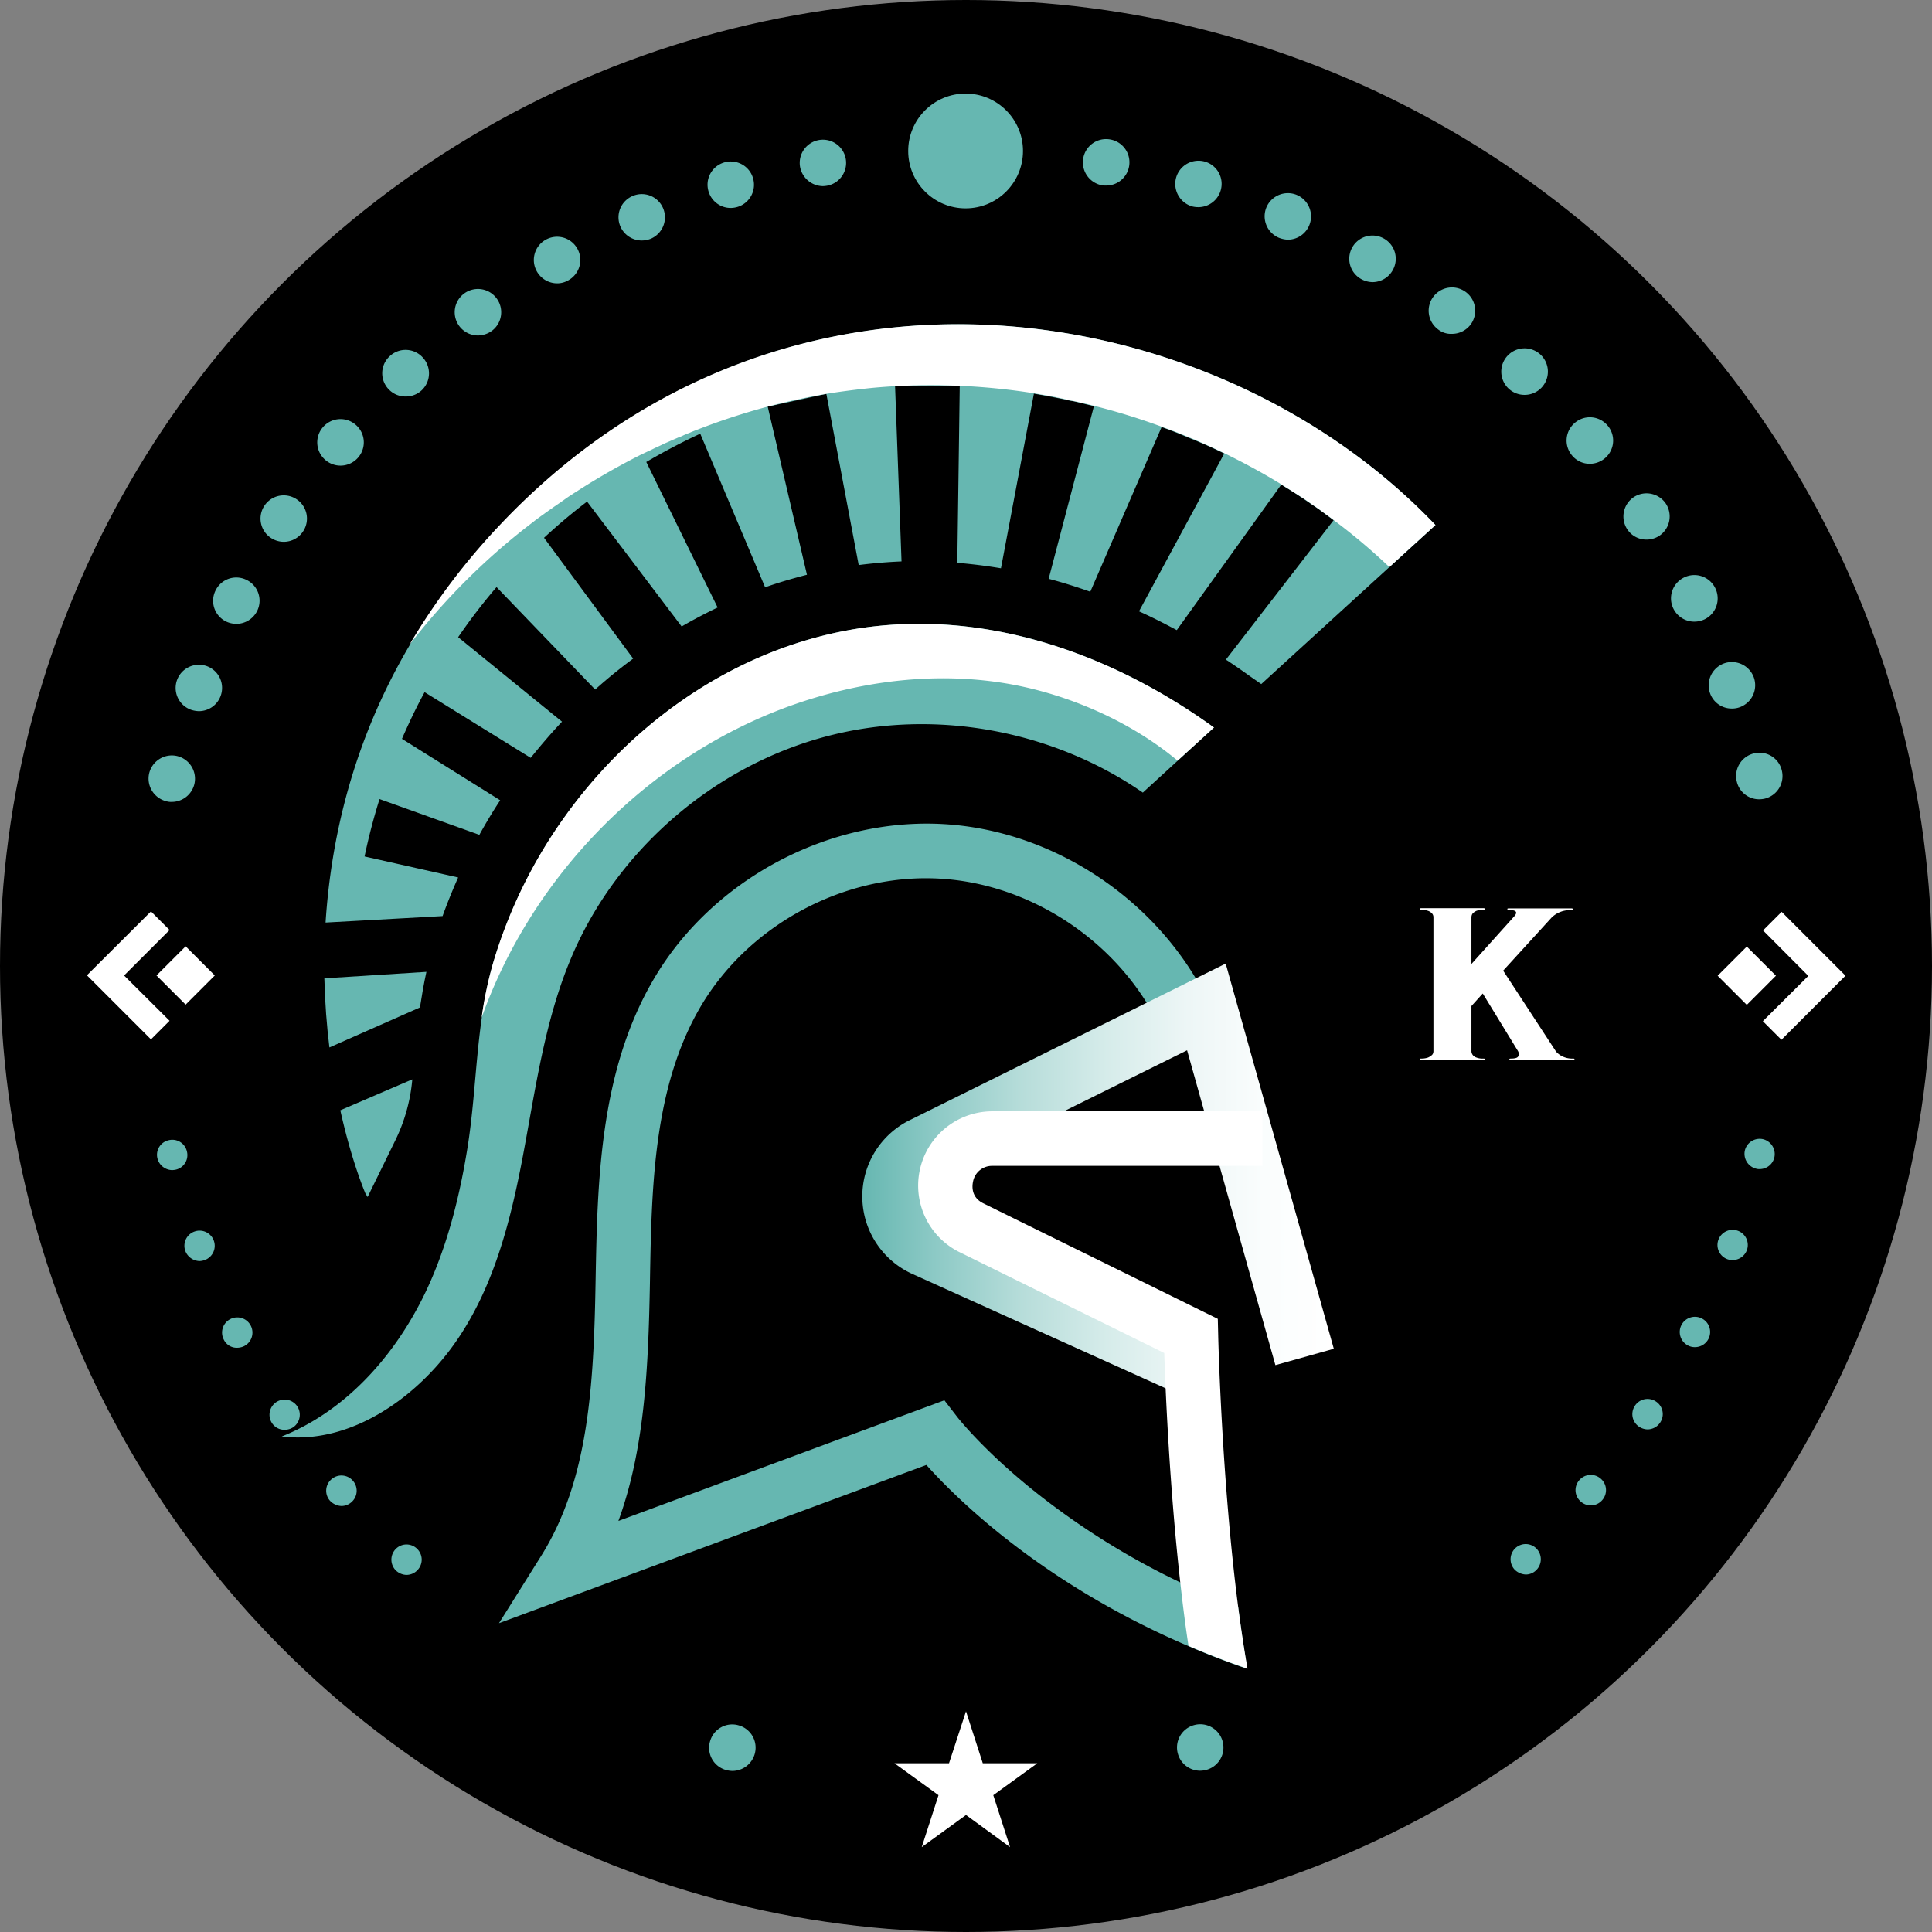 <svg xmlns="http://www.w3.org/2000/svg" xmlns:xlink="http://www.w3.org/1999/xlink" id="Korn" viewBox="0 0 956 956"><rect x="0" y="0" width="956" height="956" fill="#808080" stroke="none"/><defs><style>.cls-1{fill:#66b7b1;}.cls-2{fill:#fff;}.cls-3{fill:url(#linear-gradient);}</style><linearGradient id="linear-gradient" x1="557.59" y1="492.86" x2="790.9" y2="492.86" gradientTransform="matrix(1, 0, 0, -1, 0, 1199.46)" gradientUnits="userSpaceOnUse"><stop offset="0" stop-color="#66b7b1"></stop><stop offset="0.16" stop-color="#8ecac6"></stop><stop offset="0.34" stop-color="#b7ddda"></stop><stop offset="0.52" stop-color="#d6ecea"></stop><stop offset="0.69" stop-color="#edf6f6"></stop><stop offset="0.85" stop-color="#fafdfd"></stop><stop offset="1" stop-color="#fff"></stop></linearGradient></defs><circle cx="478" cy="478" r="478"></circle><path class="cls-1" d="M490,999.2a11.38,11.38,0,0,1-7.7-14.3h0a11.38,11.38,0,0,1,14.3-7.7h0a11.46,11.46,0,0,1,7.7,14.3h0a11.52,11.52,0,0,1-11,8.2h0A12.57,12.57,0,0,1,490,999.2Zm223.8-7.8a11.46,11.46,0,0,1,7.7-14.3h0a11.46,11.46,0,0,1,14.3,7.7h0a11.46,11.46,0,0,1-7.7,14.3h0a12.57,12.57,0,0,1-3.3.5h0A11.43,11.43,0,0,1,713.8,991.4Zm-497-389.6Zm807.2-1.3ZM213.3,519.9a11.54,11.54,0,0,1-8.6-13.8h0a11.54,11.54,0,0,1,13.8-8.6h0a11.54,11.54,0,0,1,8.6,13.8h0a11.52,11.52,0,0,1-11.2,8.9h0A8,8,0,0,1,213.3,519.9Zm777-9.8h0a11.5,11.5,0,0,1,8.5-13.9h0a11.35,11.35,0,0,1,13.8,8.5h0a11.5,11.5,0,0,1-8.5,13.9h0a12.41,12.41,0,0,1-2.7.3h0A11.3,11.3,0,0,1,990.3,510.1ZM225.4,474.6a11.46,11.46,0,0,1-6.9-14.7h0a11.54,11.54,0,0,1,14.7-6.9h0a11.46,11.46,0,0,1,6.9,14.7h0a11.48,11.48,0,0,1-10.8,7.6h0A13.36,13.36,0,0,1,225.4,474.6Zm751.7-8.1h0a11.56,11.56,0,0,1,6.8-14.8h0a11.56,11.56,0,0,1,14.8,6.8h0a11.56,11.56,0,0,1-6.8,14.8h0a10.88,10.88,0,0,1-4,.7h0A11.34,11.34,0,0,1,977.1,466.5ZM242.7,430.9a11.4,11.4,0,0,1-5.1-15.4h0a11.4,11.4,0,0,1,15.4-5.1h0a11.42,11.42,0,0,1,5.1,15.4h0a11.51,11.51,0,0,1-10.3,6.3h0A11.89,11.89,0,0,1,242.7,430.9ZM959,424.7a11.51,11.51,0,0,1,5.1-15.5h0a11.51,11.51,0,0,1,15.5,5.1h0a11.51,11.51,0,0,1-5.1,15.5h0a12,12,0,0,1-5.2,1.2h0A11.51,11.51,0,0,1,959,424.7ZM265,389.6a11.47,11.47,0,0,1-3.3-15.9h0a11.47,11.47,0,0,1,15.9-3.3h0a11.47,11.47,0,0,1,3.3,15.9h0a11.42,11.42,0,0,1-9.6,5.2h0A11.56,11.56,0,0,1,265,389.6Zm671.1-4.3h0a11.54,11.54,0,0,1,3.2-15.9h0a11.54,11.54,0,0,1,15.9,3.2h0a11.54,11.54,0,0,1-3.2,15.9h0a11.56,11.56,0,0,1-6.3,1.9h0A11.32,11.32,0,0,1,936.1,385.3ZM292,351.1a11.45,11.45,0,0,1-1.4-16.2h0a11.45,11.45,0,0,1,16.2-1.4h0a11.45,11.45,0,0,1,1.4,16.2h0a11.48,11.48,0,0,1-8.8,4.1h0A11.45,11.45,0,0,1,292,351.1Zm616.8-2.3h0a11.45,11.45,0,0,1,1.4-16.2h0a11.45,11.45,0,0,1,16.2,1.4h0a11.45,11.45,0,0,1-1.4,16.2h0a11.65,11.65,0,0,1-7.4,2.7h0A11.33,11.33,0,0,1,908.8,348.8ZM323.2,316a11.45,11.45,0,0,1,.5-16.3h0a11.45,11.45,0,0,1,16.3.5h0a11.53,11.53,0,0,1-.4,16.3h0a11.45,11.45,0,0,1-7.9,3.1h0A11.41,11.41,0,0,1,323.2,316Zm554.2-.3a11.53,11.53,0,0,1-.5-16.3h0a11.53,11.53,0,0,1,16.3-.5h0a11.53,11.53,0,0,1,.5,16.3h0a11.51,11.51,0,0,1-8.4,3.6h0A11.45,11.45,0,0,1,877.4,315.7ZM358.2,284.8a11.49,11.49,0,0,1,2.3-16.1h0a11.49,11.49,0,0,1,16.1,2.3h0a11.49,11.49,0,0,1-2.3,16.1h0a11.9,11.9,0,0,1-6.9,2.3h0A11.55,11.55,0,0,1,358.2,284.8Zm484.3,1.6h0a11.51,11.51,0,0,1-2.4-16.1h0a11.51,11.51,0,0,1,16.1-2.4h0a11.51,11.51,0,0,1,2.4,16.1h0a11.55,11.55,0,0,1-9.2,4.6h0A10.2,10.2,0,0,1,842.5,286.4ZM396.6,257.8a11.47,11.47,0,0,1,4.2-15.7h0a11.47,11.47,0,0,1,15.7,4.2h0a11.47,11.47,0,0,1-4.2,15.7h0a11,11,0,0,1-5.8,1.6h0A11.58,11.58,0,0,1,396.6,257.8Zm407.7,3.6a11.47,11.47,0,0,1-4.2-15.7h0a11.47,11.47,0,0,1,15.7-4.2h0a11.47,11.47,0,0,1,4.2,15.7h0a11.5,11.5,0,0,1-10,5.8h0A12,12,0,0,1,804.3,261.4ZM437.9,235.5a11.44,11.44,0,0,1,6-15.1h0a11.44,11.44,0,0,1,15.1,6h0a11.53,11.53,0,0,1-6,15.1h0a12.16,12.16,0,0,1-4.6.9h0A11.52,11.52,0,0,1,437.9,235.5ZM763.6,241a11.53,11.53,0,0,1-6-15.1h0a11.53,11.53,0,0,1,15.1-6h0a11.53,11.53,0,0,1,6,15.1h0a11.49,11.49,0,0,1-10.6,7h0A14,14,0,0,1,763.6,241ZM481.5,218.1a11.46,11.46,0,0,1,7.7-14.3h0a11.46,11.46,0,0,1,14.3,7.7h0a11.46,11.46,0,0,1-7.7,14.3h0a12.57,12.57,0,0,1-3.3.5h0A11.43,11.43,0,0,1,481.5,218.1Zm239.2,7.4a11.6,11.6,0,0,1-7.8-14.3h0a11.52,11.52,0,0,1,14.3-7.8h0a11.46,11.46,0,0,1,7.7,14.3h0a11.52,11.52,0,0,1-11,8.2h0A12.19,12.19,0,0,1,720.7,225.5ZM526.8,206a11.48,11.48,0,0,1,9.3-13.3h0a11.48,11.48,0,0,1,13.3,9.3h0a11.48,11.48,0,0,1-9.3,13.3h0a15,15,0,0,1-2,.2h0A11.64,11.64,0,0,1,526.8,206Zm149.5,9.1a11.55,11.55,0,0,1-9.4-13.3h0a11.47,11.47,0,0,1,13.3-9.4h0a11.47,11.47,0,0,1,9.4,13.3h0a11.46,11.46,0,0,1-11.3,9.5h0A13.4,13.4,0,0,1,676.3,215.1Z" transform="translate(-130.9 -123.4)"></path><path class="cls-1" d="M334.9,657.5v.2a85.47,85.47,0,0,1-8.3,29.8l-13.8,28.2-1.1-1.8s-6.7-15.4-12.4-41.1Z" transform="translate(-130.9 -123.4)"></path><path class="cls-1" d="M341.9,604.3c-1.3,5.9-2.3,11.8-3.2,17.6l-44.8,19.8c-1.3-10.6-2.2-22-2.5-34.2Z" transform="translate(-130.9 -123.4)"></path><path class="cls-1" d="M731.6,483.4l-35.2,32.2C652.3,485.1,595,474.2,542.9,487c-57.2,14-106.8,56.4-129.5,110.7-13,30.9-17.5,64.5-23.7,97.4s-14.7,66.3-34.2,93.6-52,49.6-85.2,45.5c34-13.5,59.3-43.8,73.9-77.4,9-20.8,14.4-43,18-65.3,4.9-30.6,4-61.3,12.7-91.3a242.44,242.44,0,0,1,35.7-72.9c32.4-45.2,80.3-79.6,135.2-91.1C611.8,422.4,678,444.7,731.6,483.4Z" transform="translate(-130.9 -123.4)"></path><path class="cls-2" d="M731.6,483.4l-18,16.4c-23.1-19.3-53.3-32.4-81.9-37.7-36.9-6.8-75.4-1.9-110.7,10.9-70,25.6-126.9,84-151.8,154a190.49,190.49,0,0,1,5.6-26.8,242.44,242.44,0,0,1,35.7-72.9c32.4-45.2,80.3-79.6,135.2-91.1C611.8,422.4,678,444.7,731.6,483.4Z" transform="translate(-130.9 -123.4)"></path><path class="cls-1" d="M748.1,949.2c-10.2-3.5-20-7.3-29.2-11.3-72-30.8-114.3-72.5-129.6-89.6L377.8,926.6l21-33.5c23.2-37.2,25.9-83.3,26.8-135.4.9-48.6,1.8-103.7,28.6-149.5,28.9-49.5,86.7-80.4,143.9-77S709,572.4,731.6,625.1l-24.8,10.7c-18.7-43.5-63.1-74.7-110.4-77.6s-95.1,22.7-119,63.6c-23.2,39.8-24.1,88.9-24.9,136.4-.8,43-2.7,82.4-15.6,117.8l161.3-59.7,6.1,7.9c.1.2,13.4,17.3,40.1,38.4a374.08,374.08,0,0,0,70.5,43.8c9,4.3,18.5,8.5,28.7,12.4C744.9,929.2,746.4,939.5,748.1,949.2Z" transform="translate(-130.9 -123.4)"></path><path class="cls-3" d="M713.5,813,582.4,753.8a42.09,42.09,0,0,1-1.4-76.1l156.4-77.5,53.5,190.6L762,798.9,718.3,643.1l-124,61.4a12.14,12.14,0,0,0,.4,21.9l131.1,59.2Z" transform="translate(-130.9 -123.4)"></path><path class="cls-2" d="M612.4,708c-.4,1.8-1.3,7.8,5.2,10.9L733.5,776l.2,8.2c0,.9,1.7,71.3,9.9,134.5,1.4,10.5,2.9,20.7,4.6,30.4-10.2-3.5-20-7.3-29.2-11.3-1.6-10.3-2.9-20.9-4.1-31.6-5.3-47.4-7.3-94.6-7.9-113.3L605.7,743A36.75,36.75,0,0,1,622,673.3H755.6v27H621.8A9.54,9.54,0,0,0,612.4,708Z" transform="translate(-130.9 -123.4)"></path><path class="cls-1" d="M841.2,383.2,818.4,404,755,461.9l-5.6-3.9c-3.9-2.8-7.9-5.6-11.9-8.2l53.3-69-5.8-4.3c-1.2-.9-2.5-1.8-3.7-2.6s-2.2-1.5-3.2-2.2c-.8-.5-1.5-1-2.3-1.6-1.5-1-2.9-1.9-4.4-2.9-.9-.6-1.7-1.1-2.6-1.6-.3-.2-.7-.4-1-.6-1-.6-1.9-1.2-2.9-1.8l-51.7,72c-6.2-3.3-12.4-6.5-18.7-9.3l42.2-78.1c-1.3-.6-2.5-1.2-3.8-1.8-2.3-1.1-4.7-2.2-7.1-3.2l-2.1-.9c-1-.4-1.9-.8-2.9-1.2s-2.2-.9-3.4-1.4l-3.6-1.5c-.3-.1-.7-.3-1-.4-1-.4-2.1-.8-3.1-1.2-1.3-.5-2.7-1-4-1.5l-35.3,81.5c-6.8-2.4-13.7-4.6-20.6-6.4l22.4-85.4c-1.2-.3-2.4-.6-3.7-.9l-3.7-.9c-1.2-.3-2.5-.6-3.7-.8s-2.5-.5-3.7-.8l-7.6-1.5c-1.3-.2-2.6-.5-3.9-.7l-3.4-.6-16.3,86.4q-10.8-1.8-21.6-2.7l1.2-87.4c-1.1-.1-2.1-.1-3.2-.1h-.8c-.9,0-1.8-.1-2.7-.1-3.9-.1-7.7-.1-11.6-.1H582c-1.2,0-2.4.1-3.6.1h-.7c-1.2,0-2.5.1-3.7.2h-.2l3.2,86.7c-7.1.3-14.2.9-21.2,1.8l-16-84.7-27.5,6-1.5.3v.1l19.4,83.1c-7,1.8-13.9,3.8-20.7,6.2l-32.1-76c-9.1,4.2-18,8.9-26.7,14L486,424c-6,2.9-12,6-17.8,9.4l-46.8-61.8c-7.4,5.6-14.5,11.6-21.3,17.9l44.1,59.8c-6.5,4.8-12.8,9.9-18.8,15.3l-48.8-50.7a285.57,285.57,0,0,0-19,24.8L409,480.5c-5.4,5.7-10.5,11.7-15.5,17.9L341,465.9c-4.1,7.5-7.8,15.3-11.2,23.1l48.6,30.4c-3.7,5.6-7.1,11.3-10.3,17.1l-49.4-17.7c-2.9,9.3-5.4,18.8-7.4,28.4l46.3,10.4c-2.8,6.3-5.4,12.7-7.7,19.1l-43.4,2.4-14.5.8c2.7-41.5,13.4-89.2,41.4-136.9h0a331.58,331.58,0,0,1,45.1-59.8C520.5,233,733.2,269.8,841.2,383.2Z" transform="translate(-130.9 -123.4)"></path><path class="cls-2" d="M841.2,383.2,818.4,404a303.9,303.9,0,0,0-27.5-23.2c-1.9-1.5-3.9-2.9-5.8-4.3l-1.2-.9c-.7-.5-1.3-.9-2-1.4-.5-.3-1-.7-1.5-1l-2.1-1.5c-1.4-1-2.9-2-4.4-2.9-.7-.5-1.5-1-2.2-1.4-1.6-1-3.2-2.1-4.9-3.1-.6-.4-1.3-.8-1.9-1.2a.1.1,0,0,1-.1-.1c-9.1-5.6-18.6-10.7-28.2-15.4-1.3-.6-2.5-1.2-3.8-1.8-3.2-1.5-6.3-2.9-9.5-4.3-.9-.4-1.7-.8-2.6-1.1-2.9-1.2-5.7-2.4-8.6-3.5l-2.4-.9c-1.4-.5-2.8-1-4.1-1.5a329.93,329.93,0,0,0-33.4-10.3c-2.6-.7-5.3-1.3-7.9-1.9-.6-.1-1.2-.3-1.9-.4-.5-.1-1-.2-1.6-.3s-1.4-.3-2.1-.5l-1.3-.3c-1.3-.3-2.5-.5-3.8-.8s-2.7-.5-4.1-.8l-3.6-.6-3.4-.6a325.27,325.27,0,0,0-36.8-3.7h-.4c-.9,0-1.8-.1-2.8-.1-2.2-.1-4.5-.1-6.7-.2h-4.1c-2.6,0-5.3,0-7.9.1h-1.1l-7,.3c-.6,0-1.2.1-1.8.1h-.2c-5.2.3-10.3.7-15.5,1.3-6.2.7-12.3,1.5-18.5,2.5h0c-9.7,1.7-19.4,3.8-28.9,6.3a335.12,335.12,0,0,0-34.3,11.2c-.2.1-.3.1-.5.2-1.4.5-2.8,1.1-4.2,1.7-.1,0-.2.1-.3.1-1,.4-2,.8-3,1.3a16.67,16.67,0,0,1-2,.8c-1.3.6-2.6,1.1-3.9,1.7s-2.6,1.1-3.8,1.7-2.1,1-3.2,1.5-2,1-3.1,1.5c-.2.1-.3.1-.5.2-1,.5-1.9.9-2.9,1.4-.1,0-.2.1-.3.1a349.49,349.49,0,0,0-31.5,17.9c-1,.7-2.1,1.3-3.1,2-1.6,1-3.2,2.1-4.7,3.2l-3.9,2.7c-.8.5-1.5,1.1-2.3,1.6-.1.1-.2.2-.3.2-.6.4-1.2.9-1.8,1.3-.2.2-.5.3-.7.5-.8.6-1.7,1.2-2.5,1.8-1.1.8-2.2,1.6-3.3,2.5a327.34,327.34,0,0,0-61.3,60.9,331,331,0,0,1,45.1-59.7C520.5,233,733.2,269.8,841.2,383.2Z" transform="translate(-130.9 -123.4)"></path><path class="cls-2" d="M192.3,606.1l22.5-22.5-9.2-9.2L173.9,606l31.7,31.7,9.2-9.2Z" transform="translate(-130.9 -123.4)"></path><rect class="cls-2" x="212.56" y="595.89" width="20.4" height="20.4" transform="translate(-494.23 211.63) rotate(-45)"></rect><path class="cls-2" d="M1003.2,628.7l9.2,9.2,31.7-31.7-31.6-31.6-9.2,9.2,22.4,22.5Z" transform="translate(-130.9 -123.4)"></path><rect class="cls-2" x="985.06" y="596.01" width="20.4" height="20.4" transform="translate(-268.05 757.91) rotate(-45)"></rect><path class="cls-1" d="M326.9,900.6a7.55,7.55,0,0,1-.3-10.6h0a7.46,7.46,0,0,1,10.6-.3h0a7.46,7.46,0,0,1,.3,10.6h0a7.51,7.51,0,0,1-5.5,2.4h0A7.94,7.94,0,0,1,326.9,900.6Zm553.5-.5a7.55,7.55,0,0,1,.3-10.6h0a7.46,7.46,0,0,1,10.6.3h0a7.55,7.55,0,0,1-.3,10.6h0a7.28,7.28,0,0,1-5.1,2.1h0A8.37,8.37,0,0,1,880.4,900.1ZM294.1,865.9a7.48,7.48,0,0,1,.9-10.6h0a7.48,7.48,0,0,1,10.6.9h0a7.48,7.48,0,0,1-.9,10.6h0a7.36,7.36,0,0,1-4.8,1.8h0A8.14,8.14,0,0,1,294.1,865.9Zm619.1.6a7.48,7.48,0,0,1-.9-10.6h0a7.48,7.48,0,0,1,10.6-.9h0a7.48,7.48,0,0,1,.9,10.6h0a7.39,7.39,0,0,1-5.7,2.7h0A7.42,7.42,0,0,1,913.2,866.5ZM265.5,827.6a7.53,7.53,0,0,1,2.1-10.4h0a7.53,7.53,0,0,1,10.4,2.1h0a7.53,7.53,0,0,1-2.1,10.4h0a7.79,7.79,0,0,1-4.1,1.2h0A7.32,7.32,0,0,1,265.5,827.6ZM942,829.4a7.45,7.45,0,0,1-2.1-10.4h0a7.45,7.45,0,0,1,10.4-2.1h0a7.45,7.45,0,0,1,2.1,10.4h0a7.54,7.54,0,0,1-6.3,3.4h0A7.92,7.92,0,0,1,942,829.4ZM241.6,786.2a7.5,7.5,0,0,1,3.3-10.1h0a7.5,7.5,0,0,1,10.1,3.3h0a7.5,7.5,0,0,1-3.3,10.1h0a8.08,8.08,0,0,1-3.4.8h0A7.08,7.08,0,0,1,241.6,786.2Zm724.6,3a7.5,7.5,0,0,1-3.3-10.1h0a7.5,7.5,0,0,1,10.1-3.3h0a7.5,7.5,0,0,1,3.3,10.1h0a7.53,7.53,0,0,1-6.7,4.1h0A7.07,7.07,0,0,1,966.2,789.2ZM222.6,742.4a7.49,7.49,0,0,1,4.5-9.6h0a7.49,7.49,0,0,1,9.6,4.5h0a7.49,7.49,0,0,1-4.5,9.6h0a8,8,0,0,1-2.6.5h0A7.77,7.77,0,0,1,222.6,742.4Zm763.1,4.1a7.49,7.49,0,0,1-4.5-9.6h0a7.49,7.49,0,0,1,9.6-4.5h0a7.49,7.49,0,0,1,4.5,9.6h0a7.52,7.52,0,0,1-7,4.9h0A7.46,7.46,0,0,1,985.7,746.5ZM208.8,696.6a7.39,7.39,0,0,1,5.6-9h0a7.39,7.39,0,0,1,9,5.6h0a7.39,7.39,0,0,1-5.6,9h0a11.14,11.14,0,0,1-1.7.2h0A7.66,7.66,0,0,1,208.8,696.6Zm791.1,5.1a7.6,7.6,0,0,1-5.6-9h0a7.55,7.55,0,0,1,9-5.6h0a7.6,7.6,0,0,1,5.6,9h0a7.47,7.47,0,0,1-7.3,5.8h0A5.24,5.24,0,0,1,999.9,701.7Z" transform="translate(-130.9 -123.4)"></path><polygon class="cls-2" points="478 846.8 486.3 872.5 513.3 872.5 491.5 888.3 499.8 914 478 898.1 456.1 914 464.4 888.3 442.6 872.5 469.6 872.5 478 846.8"></polygon><circle class="cls-1" cx="477.8" cy="74.7" r="28.4"></circle><path class="cls-2" d="M833.4,647.6c-.1-.3.1-.4.8-.4a9.54,9.54,0,0,0,3.3-.5,6.89,6.89,0,0,0,1.9-1.2,2.19,2.19,0,0,0,.7-1.2,2.64,2.64,0,0,0,.1-.7V577.2a2.64,2.64,0,0,0-.1-.7,2.52,2.52,0,0,0-.7-1.2,4.78,4.78,0,0,0-1.9-1.2,10,10,0,0,0-3.3-.5c-.6,0-.8-.1-.8-.4s.3-.4.8-.4H865c.4,0,.6.1.6.4s-.2.4-.6.4a10.4,10.4,0,0,0-3.5.5,7,7,0,0,0-1.8,1.2,2.68,2.68,0,0,0-.6,1.2,2.64,2.64,0,0,0-.1.7v23.2l21.3-23.7q2.55-3-2.7-3c-.4,0-.7-.1-.8-.4s.1-.4.8-.4h30.8c.5,0,.8.1.8.4s-.3.4-.8.4a17,17,0,0,0-4.1.5,15.22,15.22,0,0,0-3.1,1.3,13.78,13.78,0,0,0-2.5,1.9l-24,26.3,26.2,40.1a10.71,10.71,0,0,0,2.5,2,11.08,11.08,0,0,0,6,1.4c.4,0,.6.1.6.4s-.2.4-.6.4H878.6c-.4,0-.7-.1-.8-.4s.1-.4.8-.4q3.15,0,3.6-1.2a2.88,2.88,0,0,0-.1-2.4L864.6,615l-5.6,6.2v22.4a2.64,2.64,0,0,0,.1.7,3.38,3.38,0,0,0,.6,1.2,3.74,3.74,0,0,0,1.8,1.2,8.36,8.36,0,0,0,3.5.5c.4,0,.6.1.6.4s-.2.4-.6.4H834.2A.63.63,0,0,1,833.4,647.6Z" transform="translate(-130.9 -123.4)"></path></svg>